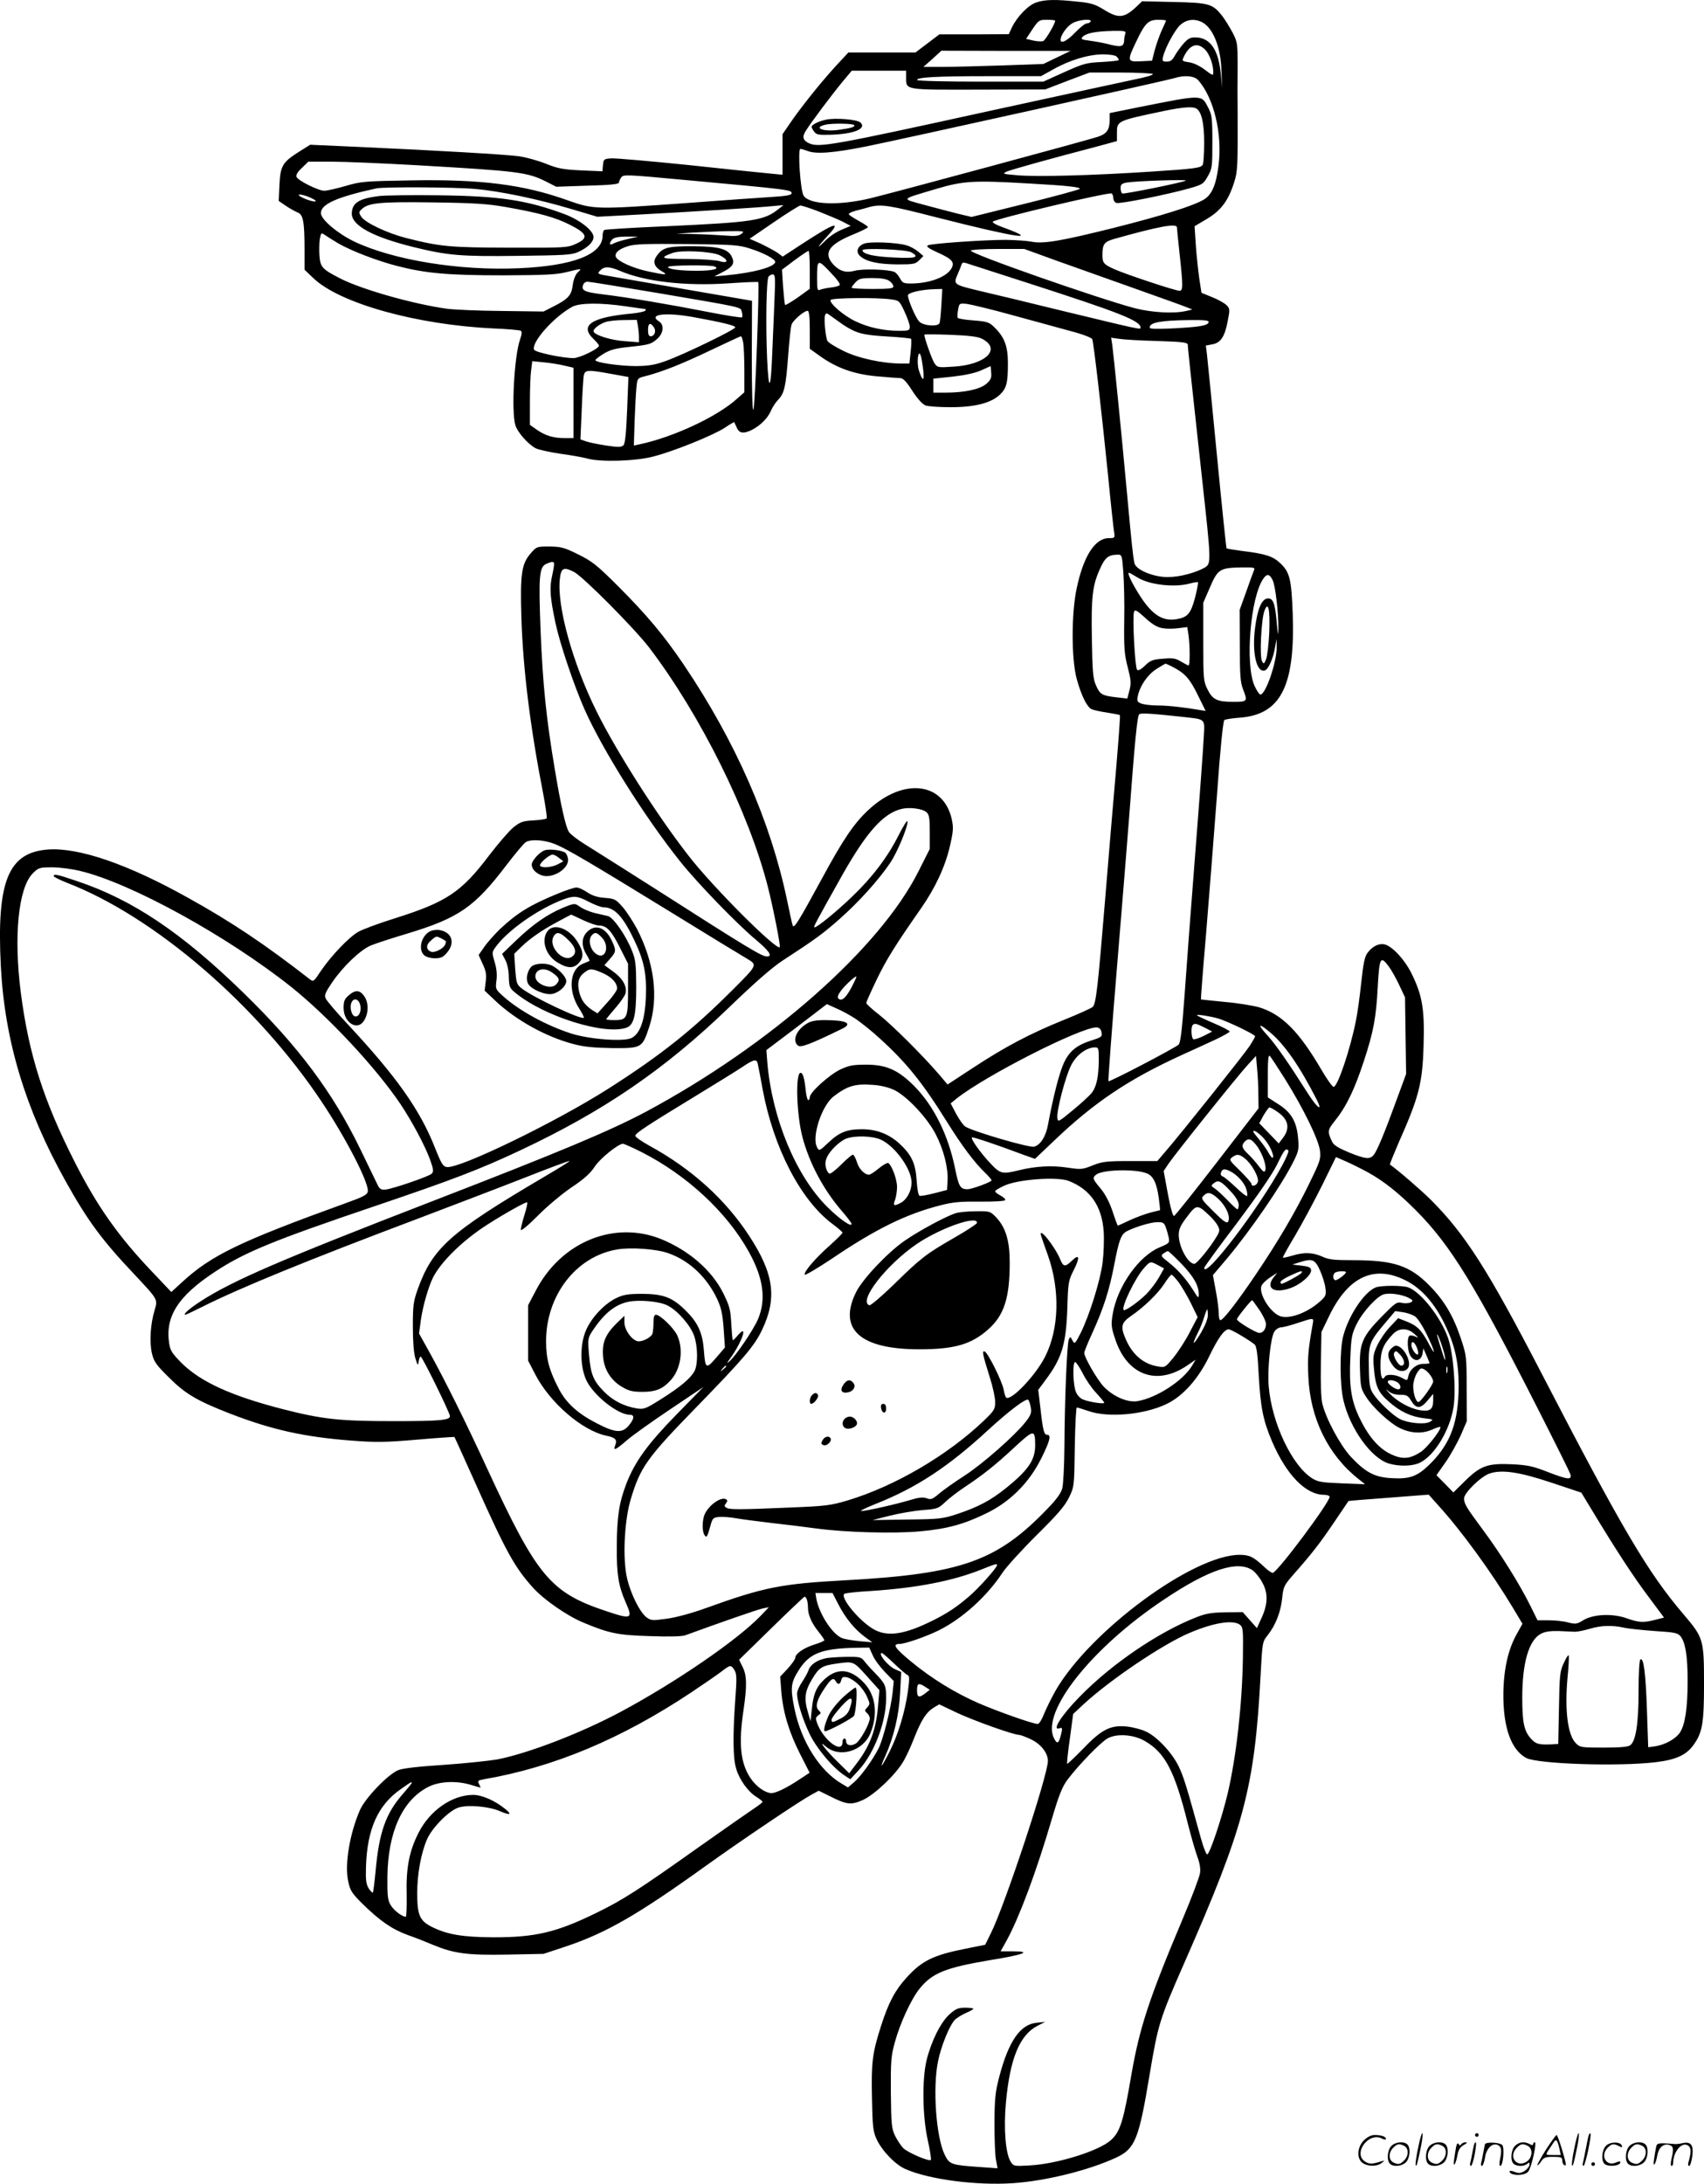 <svg version="1.0" xmlns="http://www.w3.org/2000/svg"
  viewBox="0 0 937.556 1200.679"
 preserveAspectRatio="xMidYMid meet">
<g transform="translate(-0.444,1200.884) scale(0.1,-0.1)"
fill="#000000" stroke="none">
<path d="M5705 11995 c-44 -15 -105 -79 -133 -137 l-17 -37 -191 -1 -191 0
-66 -50 -66 -50 -185 0 -184 0 -76 -82 c-85 -94 -190 -226 -247 -310 l-39 -57
0 -112 0 -111 -62 6 c-35 3 -238 24 -452 47 -215 22 -408 39 -430 37 -39 -3
-41 -5 -44 -37 l-3 -34 -117 5 c-101 5 -128 10 -195 37 -43 17 -111 36 -150
41 -78 10 -458 32 -879 51 l-267 12 -62 -39 c-90 -57 -102 -77 -107 -182 l-4
-88 38 -26 c22 -15 51 -31 65 -37 32 -11 39 -51 39 -209 l0 -106 48 -46 c145
-139 568 -257 991 -277 77 -3 145 -9 151 -13 7 -4 6 -19 -4 -47 -32 -90 -49
-395 -26 -472 11 -38 70 -105 112 -127 16 -8 76 -21 135 -30 60 -8 126 -20
148 -26 71 -21 269 -15 365 11 116 30 327 116 391 157 28 19 52 33 53 32 1 -2
7 -15 14 -30 13 -32 38 -36 85 -12 46 24 86 64 103 104 8 19 26 47 40 61 34
36 42 70 55 242 6 82 14 160 19 172 9 24 69 75 88 75 8 0 12 -32 12 -104 l0
-105 56 -40 c91 -65 185 -99 310 -111 60 -5 119 -10 131 -10 16 0 34 -18 67
-70 27 -42 56 -74 72 -80 14 -6 76 -10 139 -10 135 0 223 23 272 70 36 35 43
64 43 173 0 92 -19 142 -73 195 -30 30 -41 33 -115 39 -46 3 -85 10 -88 14 -3
5 -2 25 2 45 6 35 7 36 48 32 22 -3 136 -30 251 -62 116 -32 260 -71 322 -88
62 -16 114 -36 117 -44 8 -20 51 -393 86 -739 16 -165 32 -312 35 -327 4 -26
2 -28 -30 -28 -76 0 -140 -100 -177 -278 -29 -137 -29 -384 0 -494 25 -91 55
-153 81 -168 11 -5 50 -14 86 -19 37 -6 69 -12 71 -14 3 -2 -7 -132 -20 -288
-14 -156 -41 -482 -61 -724 -40 -485 -50 -574 -68 -592 -7 -7 -79 -40 -162
-73 -187 -76 -321 -147 -498 -263 l-139 -91 -51 60 c-89 103 -254 267 -326
324 -39 30 -70 59 -70 64 -1 5 26 64 58 131 55 113 103 189 244 391 78 112
132 228 158 341 19 83 20 101 10 148 -46 204 -266 229 -457 52 -80 -74 -140
-162 -259 -382 -127 -233 -152 -274 -159 -255 -3 8 -17 71 -31 139 -91 434
-283 872 -569 1296 -109 161 -204 274 -361 431 -115 115 -143 137 -218 174
-77 38 -94 43 -158 44 -71 0 -72 0 -105 -38 -50 -57 -58 -114 -51 -351 9 -285
48 -602 121 -975 13 -69 21 -128 18 -131 -4 -4 -37 -9 -73 -11 -59 -3 -72 -8
-112 -40 -24 -21 -83 -89 -131 -152 -153 -202 -233 -256 -518 -346 -90 -28
-181 -62 -203 -75 -51 -29 -149 -132 -204 -213 -42 -63 -42 -63 -65 -45 -246
191 -428 313 -666 445 -331 185 -601 278 -771 266 -220 -16 -284 -175 -260
-643 21 -407 135 -785 356 -1180 121 -217 200 -324 374 -508 136 -145 134
-141 116 -202 -23 -76 -29 -175 -15 -236 11 -47 23 -64 94 -134 91 -91 155
-128 337 -199 231 -89 408 -128 667 -148 131 -10 183 -10 359 5 113 10 207 16
208 15 1 -2 51 -111 110 -243 176 -394 221 -474 325 -589 60 -65 187 -153 275
-189 141 -59 191 -69 366 -74 106 -4 177 -2 195 5 180 66 396 141 424 147 l35
7 -45 -47 c-129 -134 -466 -365 -770 -528 -221 -118 -510 -229 -680 -262 -47
-8 -180 -22 -296 -30 -141 -9 -224 -19 -249 -29 -57 -24 -181 -153 -210 -219
-56 -128 -85 -297 -65 -391 11 -52 19 -65 77 -123 98 -96 163 -141 250 -173
43 -15 106 -40 141 -55 114 -47 186 -57 407 -53 l200 4 127 42 c219 74 392
173 773 447 187 134 506 349 572 385 l42 23 63 -31 c91 -46 116 -49 182 -19
64 30 178 138 220 210 16 26 43 85 61 132 39 98 66 140 107 165 l30 18 101
-48 c93 -43 308 -120 339 -120 7 0 36 -11 64 -24 55 -26 94 -75 94 -119 0 -79
-236 -791 -313 -946 l-32 -65 -110 -22 c-175 -35 -238 -65 -323 -159 -63 -69
-99 -137 -140 -265 -48 -150 -54 -199 -50 -395 3 -159 6 -185 25 -227 30 -65
104 -142 161 -166 131 -57 388 -90 587 -77 184 12 424 72 573 142 102 48 123
101 182 457 46 274 54 302 190 611 330 750 387 963 420 1578 10 188 10 189 40
226 43 55 71 126 79 203 6 61 11 71 56 123 108 122 149 175 227 290 45 66 82
121 82 121 1 1 100 9 221 18 l220 17 52 -58 c130 -143 294 -369 412 -565 l52
-87 -30 -54 c-48 -84 -73 -193 -75 -327 -2 -187 42 -312 126 -357 64 -33 507
-48 713 -23 109 13 167 39 206 93 50 69 59 119 59 337 0 244 -3 254 -111 381
-197 230 -340 472 -784 1329 -294 567 -419 763 -608 952 -50 50 -183 165 -225
194 -2 1 19 53 46 116 114 256 133 330 139 539 6 193 -6 271 -62 387 -37 79
-108 157 -151 168 -32 8 -68 -9 -96 -47 -15 -19 -23 -60 -34 -163 -8 -76 -21
-172 -30 -213 -32 -158 -98 -353 -121 -360 -6 -2 -37 40 -68 94 -123 210 -216
304 -341 343 -35 10 -120 24 -191 30 -70 7 -129 13 -131 14 -1 2 11 162 28
357 16 195 43 538 60 763 18 255 34 412 41 416 6 4 44 10 85 13 225 17 305
173 291 572 -7 188 -16 227 -67 276 -42 40 -82 53 -214 69 -44 6 -81 12 -83
14 -2 2 -26 233 -53 512 -27 280 -52 530 -55 556 l-6 47 37 7 c45 8 68 43 84
131 12 60 11 66 -7 84 -11 11 -46 31 -79 44 l-59 24 -12 78 c-6 43 -15 125
-19 183 l-7 105 69 41 c77 46 117 100 149 201 19 59 20 91 19 378 -1 72 -1
189 0 260 0 124 -1 133 -28 185 -16 30 -42 72 -58 93 -52 65 -72 71 -266 75
l-174 4 -31 -30 c-67 -63 -99 -66 -179 -16 -49 30 -72 37 -146 44 -119 13
-180 12 -227 -5z m105 -100 c0 -17 -53 -107 -66 -112 -8 -3 -33 -2 -55 3 l-39
9 35 53 c34 50 37 52 80 52 25 0 45 -2 45 -5z m195 -5 c-3 -5 -13 -10 -21 -10
-9 0 -37 -22 -64 -50 -45 -47 -80 -64 -80 -40 0 25 33 72 63 90 33 21 113 28
102 10z m415 6 c0 -2 -11 -28 -25 -57 -13 -30 -30 -79 -38 -109 l-14 -55 -62
-3 c-75 -4 -76 2 -25 108 48 102 67 120 121 120 24 0 43 -2 43 -4z m194 -7
c63 -29 107 -136 111 -269 l4 -95 -8 82 c-13 128 -58 194 -136 196 -31 1 -43
-5 -69 -34 -17 -20 -39 -50 -48 -67 -13 -24 -24 -32 -44 -32 -23 0 -26 3 -20
28 13 52 67 151 97 176 33 28 73 33 113 15z m-418 -65 c-3 -9 -6 -23 -6 -32
-1 -39 -14 -44 -76 -29 -32 9 -83 18 -113 22 -48 6 -52 9 -38 23 20 19 73 29
166 31 63 1 72 -1 67 -15z m439 -88 c24 -24 45 -82 45 -123 0 -22 -2 -21 -46
12 -25 20 -63 38 -85 41 -44 7 -43 7 -28 37 32 62 73 74 114 33z m-815 -43
l-75 -36 -225 -8 c-124 -4 -272 -8 -330 -8 l-105 0 50 44 49 45 356 -1 355 0
-75 -36z m328 5 c7 -7 12 -15 12 -19 0 -4 -42 -8 -92 -11 -86 -4 -101 -8 -208
-56 l-115 -52 -347 0 c-192 0 -348 4 -348 9 0 15 102 21 393 21 l289 0 65 36
c91 52 195 83 274 84 38 0 70 -5 77 -12z m-1158 -117 c0 -68 -9 -66 399 -65
l366 1 122 47 122 46 168 0 c92 0 173 -4 180 -8 7 -4 -37 -18 -100 -30 -62
-13 -420 -91 -797 -173 -862 -189 -939 -203 -994 -178 -34 16 -39 35 -19 67
30 48 148 205 202 270 l52 62 149 0 150 0 0 -39z m1607 -13 c86 -97 134 -295
112 -468 -13 -106 -36 -161 -80 -188 -58 -35 -227 -88 -496 -156 -294 -73
-387 -89 -453 -76 -25 5 -88 9 -140 10 -123 0 -411 -20 -430 -30 -11 -6 2 -16
50 -38 83 -37 98 -54 80 -88 -26 -48 -121 -84 -225 -84 -39 0 -46 4 -59 29 -9
16 -22 31 -31 35 -37 14 -176 18 -218 6 -48 -13 -84 -2 -119 36 -54 61 -24
107 102 160 50 20 90 40 90 44 0 4 -22 19 -50 34 -27 15 -52 31 -55 36 -3 5
14 14 37 20 24 6 59 15 78 21 63 16 105 10 362 -56 448 -114 588 -135 365 -54
-33 12 -55 25 -50 29 18 17 639 164 654 155 5 -4 9 -15 9 -26 0 -11 7 -22 16
-26 18 -7 281 46 402 80 73 21 78 24 102 67 24 42 25 53 25 190 0 130 -3 149
-23 187 -38 73 -27 73 -384 2 l-158 -32 0 -33 c0 -59 -15 -81 -67 -98 -65 -21
-1098 -300 -1248 -337 -174 -42 -337 -36 -369 14 -18 28 -33 257 -18 257 6 0
23 -5 39 -11 47 -19 145 -11 325 25 198 40 1648 361 1693 375 57 18 110 13
132 -11z m-10 -156 c29 -18 43 -82 43 -189 0 -59 -4 -113 -8 -120 -11 -18 -42
-22 -287 -38 -322 -21 -624 -29 -730 -20 -85 7 -88 8 -60 21 30 12 242 71 483
134 l122 33 0 43 c0 69 -2 68 265 124 97 20 153 24 172 12z m-4283 -312 c554
-32 603 -38 706 -90 l55 -28 173 6 c121 3 172 8 172 17 0 6 6 19 13 29 12 16
30 15 342 -14 590 -54 595 -55 595 -74 0 -10 -29 -15 -107 -20 -60 -4 -268
-18 -463 -33 -511 -37 -519 -36 -661 14 -242 87 -478 117 -864 110 -253 -4
-276 -6 -360 -31 -49 -14 -102 -26 -116 -26 -33 0 -145 56 -153 76 -4 11 6 28
30 50 l35 34 126 0 c69 0 284 -9 477 -20z m4225 -84 c-9 -9 -341 -76 -350 -71
-5 4 -9 17 -9 30 0 19 6 25 33 30 53 9 334 18 326 11z m-864 -16 c216 -12 286
-20 280 -30 -3 -4 -138 -41 -300 -81 l-295 -73 -72 17 c-40 10 -124 32 -187
49 -131 36 -137 28 64 88 148 44 205 48 510 30z m-3047 -30 c139 -12 352 -57
535 -112 l138 -41 227 12 c283 15 669 39 742 47 l55 5 -25 -20 c-81 -65 -138
-74 -618 -96 -184 -8 -338 -17 -343 -21 -5 -3 -9 -17 -9 -31 0 -103 -161 -166
-460 -179 -327 -15 -693 45 -907 147 -91 44 -183 121 -183 156 0 49 86 88 305
136 40 9 433 7 543 -3z m-903 -49 c27 -13 34 -20 20 -20 -11 0 -38 8 -60 18
-27 13 -34 20 -20 20 11 0 38 -8 60 -18z m2794 -75 c48 -19 108 -44 132 -56
l44 -23 -54 -23 c-30 -13 -69 -40 -87 -60 -19 -19 -34 -33 -34 -29 0 3 21 28
47 56 81 87 42 75 -139 -43 l-107 -70 -30 22 c-17 11 -58 33 -91 49 l-61 27
133 91 c73 50 139 91 146 92 7 0 52 -14 101 -33z m1971 -88 c0 -7 7 -74 15
-148 19 -176 19 -200 -1 -200 -22 0 -288 88 -354 117 -62 27 -70 36 -70 78 0
61 9 74 64 90 246 69 346 88 346 63z m-2395 -34 c-16 -13 -35 -15 -94 -10 -41
3 -117 7 -170 8 l-96 2 95 6 c52 3 138 7 190 8 88 1 93 0 75 -14z m-2220 -53
c71 -41 213 -96 326 -125 156 -40 279 -51 584 -51 231 1 292 4 348 18 85 21
85 21 60 -2 -12 -12 -23 -38 -27 -68 -7 -58 -25 -78 -106 -119 l-55 -28 -230
3 c-126 1 -261 7 -300 12 -188 26 -473 107 -591 168 -97 50 -107 61 -112 124
-2 31 -1 72 2 92 7 35 8 36 29 21 12 -8 45 -29 72 -45z m1592 23 c-32 -7 -67
-18 -77 -24 -20 -11 -26 -4 -12 16 11 17 33 22 92 22 l55 0 -58 -14z m678 -53
c74 -24 135 -57 135 -72 0 -27 -118 -60 -270 -74 l-65 -6 44 23 c57 29 69 48
53 83 -21 46 -71 59 -217 60 -141 0 -167 -7 -201 -59 -19 -30 -7 -58 34 -80
35 -20 18 -20 -75 0 -83 17 -170 56 -180 80 -8 22 15 43 66 59 37 12 102 14
326 12 260 -3 285 -5 350 -26z m1687 -67 c101 -36 296 -105 433 -154 138 -49
264 -94 280 -101 l30 -12 -30 -7 c-68 -17 -192 -10 -286 14 -207 55 -913 302
-903 317 3 5 70 9 149 9 l145 0 182 -66z m-1859 32 c51 -25 51 -49 0 -33 -21
6 -102 12 -179 12 -144 0 -155 5 -79 33 45 17 212 9 258 -12z m497 -80 l0
-105 -65 -47 c-36 -25 -68 -44 -71 -42 -2 3 -7 48 -11 100 l-6 94 69 52 c38
28 72 51 77 51 4 1 7 -46 7 -103z m164 -85 c-5 -5 -27 -11 -49 -13 -22 -3 -48
-8 -57 -12 -16 -7 -18 -1 -18 62 0 106 3 108 72 35 37 -38 58 -67 52 -72z
m1029 14 c515 -166 627 -210 627 -248 0 -11 -1 -11 -415 89 -192 47 -407 99
-477 115 -137 33 -139 34 -114 91 8 18 17 41 20 50 4 14 10 16 33 8 15 -5 162
-52 326 -105z m-1718 89 c33 -13 -9 -24 -95 -24 -97 0 -160 9 -160 21 0 10
230 12 255 3z m-518 -25 c138 -59 359 -84 596 -68 87 6 160 9 163 7 8 -8 -17
-680 -26 -702 -6 -12 -9 105 -9 289 l1 310 -354 61 c-194 34 -386 67 -426 74
-71 12 -73 13 -56 31 22 24 51 24 111 -2z m849 -151 c-3 -73 -8 -201 -12 -285
-8 -223 -20 -240 -29 -43 -8 187 -4 429 8 448 5 6 15 12 23 12 14 0 15 -18 10
-132z m632 96 c12 -8 22 -22 22 -30 0 -11 -21 -14 -115 -14 -63 0 -115 3 -115
7 0 4 10 17 22 30 19 20 31 23 93 23 48 0 78 -5 93 -16z m-1288 -64 c494 -84
469 -78 476 -107 4 -13 4 -26 1 -29 -3 -3 -88 10 -189 30 -210 41 -439 80
-581 97 -99 12 -116 21 -103 54 3 8 13 15 23 15 10 0 178 -27 373 -60z m1574
-67 c-3 -49 -7 -94 -10 -100 -6 -22 -90 -16 -112 8 -20 21 -62 119 -62 144 0
15 75 32 147 34 l42 1 -5 -87z m-279 30 c46 -6 48 -7 76 -67 16 -34 29 -71 29
-83 0 -21 -5 -23 -58 -23 -86 0 -169 18 -240 52 -66 31 -147 101 -137 118 7
11 256 14 330 3z m-1460 -38 c55 -8 104 -15 108 -15 5 0 6 -4 2 -9 -3 -5 -36
-12 -73 -16 -223 -20 -291 -65 -212 -140 17 -16 30 -32 30 -37 0 -16 -106 -68
-140 -68 -63 0 -211 32 -217 46 -16 41 109 181 210 236 41 22 155 23 292 3z
m1199 -102 c72 -47 107 -56 239 -64 71 -4 131 -10 134 -13 3 -3 2 -35 -2 -71
l-7 -65 -41 0 c-106 0 -241 29 -323 70 -45 22 -85 47 -88 56 -10 27 -19 122
-12 139 5 15 9 14 34 -5 15 -11 45 -32 66 -47z m-823 42 c155 -28 229 -46 229
-56 0 -12 -280 -148 -380 -184 -60 -22 -93 -28 -165 -29 -87 0 -225 19 -225
33 0 3 20 19 44 34 36 22 64 30 138 38 115 12 126 15 161 47 33 31 36 76 7 94
-62 39 37 51 191 23z m-307 -46 c3 -17 6 -45 6 -62 l0 -30 -79 6 c-76 5 -171
35 -171 55 0 14 32 38 65 50 17 6 62 11 101 11 l72 1 6 -31z m3140 17 c-7 -18
-50 -25 -201 -33 -87 -4 -123 -3 -123 5 0 28 61 39 217 41 92 1 111 -2 107
-13z m-3051 -28 c13 -20 2 -48 -18 -48 -11 0 -15 10 -15 36 0 37 14 42 33 12z
m1805 -62 c108 -56 21 -142 -156 -153 -88 -6 -90 -5 -107 20 -13 20 -55 138
-55 156 0 2 65 2 143 -1 104 -4 152 -10 175 -22z m-1314 -23 c3 -21 6 -90 6
-154 l0 -117 -41 -36 c-108 -98 -350 -211 -535 -250 l-32 -7 4 133 c3 73 7
157 10 185 5 52 6 53 47 63 93 24 200 66 357 141 91 43 168 79 171 79 4 0 9
-17 13 -37z m2279 11 c144 -5 167 -8 167 -22 0 -16 8 -93 80 -751 49 -444 49
-451 13 -473 -52 -29 -138 -52 -203 -52 -78 -1 -177 40 -184 77 -8 38 -15 104
-41 387 -32 348 -74 763 -81 814 l-6 38 43 -6 c24 -4 119 -10 212 -12z m-1289
-159 c7 -65 -3 -66 -24 -2 -13 41 -4 120 10 82 4 -11 10 -47 14 -80z m-1976
24 l52 -12 0 -194 0 -193 -48 0 c-62 0 -106 13 -154 46 l-38 27 0 127 c0 70 3
149 7 175 l6 48 61 -6 c34 -3 85 -11 114 -18z m2324 -100 c-34 -30 -119 -49
-225 -49 l-67 0 0 38 0 39 106 11 c70 8 125 20 158 35 l51 23 3 -35 c3 -29 -2
-41 -26 -62z m-2064 54 l94 -17 -7 -180 c-5 -127 -11 -185 -20 -195 -11 -11
-27 -12 -94 -2 -45 7 -95 17 -112 23 l-31 11 7 161 c3 88 9 173 11 189 7 33
20 34 152 10z m2817 -1090 c4 -54 7 -175 5 -270 -2 -146 1 -183 19 -252 18
-69 20 -88 10 -127 l-12 -46 -61 7 c-79 9 -90 16 -112 67 -16 36 -19 76 -22
254 -4 232 3 294 45 386 27 61 46 76 94 77 26 1 27 0 34 -96z m-3133 52 c3 -3
-1 -34 -9 -68 -16 -69 -13 -119 18 -265 24 -112 101 -341 159 -472 96 -218
331 -593 527 -838 93 -117 312 -343 415 -429 75 -63 96 -93 62 -93 -28 0 -100
43 -619 375 -165 105 -335 212 -378 239 -43 26 -84 58 -92 70 -18 27 -45 146
-79 351 -46 274 -65 460 -77 750 -12 312 -8 358 34 375 27 11 32 11 39 5z
m3852 -42 c-4 -10 -24 -63 -43 -118 l-36 -100 1 -195 c0 -159 3 -203 17 -239
27 -69 26 -71 -53 -71 -89 0 -114 12 -142 69 -22 44 -23 57 -23 261 l0 215 33
76 c47 110 56 116 181 118 66 1 72 -1 65 -16z m-3741 -9 c50 -26 330 -308 412
-414 281 -368 550 -907 655 -1320 28 -109 70 -323 65 -329 -19 -19 -371 333
-503 504 -173 222 -394 569 -504 790 -133 267 -221 584 -203 733 7 59 21 65
78 36z m3098 -29 c65 -42 206 -58 292 -34 22 6 41 9 43 6 2 -2 -5 -39 -16 -83
-24 -90 -41 -110 -105 -120 -73 -11 -128 23 -192 119 -46 70 -79 137 -67 137
2 0 22 -11 45 -25z m746 -17 c15 -30 33 -188 31 -268 0 -43 -3 -35 -9 37 -9
107 -21 136 -52 131 -31 -4 -54 -58 -67 -161 -18 -137 8 -251 55 -234 19 8 45
66 55 127 l8 45 1 -40 c2 -82 -60 -265 -90 -265 -5 0 -20 21 -32 48 -53 117
-23 489 49 590 19 28 35 25 51 -10z m-19 -287 c-3 -64 -11 -129 -17 -146 -12
-28 -13 -29 -23 -11 -14 24 -4 228 13 275 21 59 32 11 27 -118z m-588 24 c22
-4 62 -4 89 0 l48 6 7 -47 c8 -60 8 -164 0 -164 -4 0 -22 10 -41 21 -29 18
-45 21 -100 16 -56 -4 -69 -9 -99 -38 -21 -21 -38 -29 -43 -23 -12 11 -27 295
-17 319 5 14 16 8 61 -33 39 -36 66 -52 95 -57z m53 -211 c70 -36 97 -65 141
-155 l44 -89 -32 5 c-87 15 -177 25 -233 25 -34 0 -74 5 -88 10 -24 9 -26 14
-20 43 12 56 54 117 103 148 25 16 48 29 49 29 2 0 18 -7 36 -16z m42 -275
c151 -17 138 -5 132 -123 -3 -56 -23 -337 -46 -626 -23 -289 -49 -641 -59
-783 -14 -191 -22 -261 -33 -272 -19 -18 -380 -207 -386 -201 -2 2 18 278 46
613 28 334 57 700 66 813 34 456 47 585 58 592 12 7 63 4 222 -13z m-1393
-526 c15 -13 18 -32 18 -109 l0 -93 -61 -121 c-212 -424 -815 -956 -1499
-1323 -197 -105 -476 -222 -1175 -492 -836 -323 -1102 -438 -1275 -550 -60
-38 -102 -75 -86 -75 4 0 46 20 94 44 212 106 582 257 1177 481 187 71 452
172 590 226 137 54 251 97 253 94 2 -2 -63 -42 -145 -90 -512 -302 -609 -387
-691 -617 -23 -65 -26 -88 -26 -203 0 -83 5 -146 14 -175 13 -41 14 -42 18
-17 2 15 7 27 11 27 9 0 161 -310 161 -327 0 -23 -54 -28 -310 -28 -295 0
-390 10 -606 65 -285 73 -455 150 -561 255 -52 53 -62 68 -68 109 -22 146 49
258 249 390 164 109 323 174 891 366 416 141 567 198 790 303 462 217 796 445
1151 787 139 134 237 220 294 257 183 119 222 148 314 229 103 91 215 214 278
308 40 58 102 209 95 230 -2 6 -24 -30 -49 -79 -60 -119 -145 -231 -254 -335
-86 -83 -193 -170 -208 -170 -8 0 2 19 157 295 131 230 221 331 321 356 44 11
116 2 138 -18z m-2042 -176 c67 -28 185 -97 651 -383 196 -121 377 -231 403
-246 59 -35 59 -34 -79 -172 -220 -220 -393 -358 -685 -544 -286 -182 -815
-439 -887 -430 -21 3 -30 17 -66 108 -83 209 -213 392 -482 680 -59 63 -112
125 -118 138 -9 19 -4 32 36 91 60 87 153 176 211 201 26 11 115 40 199 65
285 86 372 146 547 376 50 65 98 123 108 128 29 17 104 12 162 -12z m-2614
-147 c280 -67 807 -357 1160 -637 204 -163 465 -442 602 -645 64 -96 134 -227
163 -306 19 -54 20 -65 8 -77 -16 -15 -211 -82 -254 -87 -22 -2 -31 3 -41 22
-7 14 -50 104 -97 200 -151 312 -341 566 -643 860 -340 331 -610 512 -915 614
-112 38 -129 41 -129 28 0 -5 33 -21 73 -37 482 -186 1047 -672 1402 -1205
136 -204 260 -446 253 -492 -2 -18 -25 -30 -123 -65 -583 -211 -738 -286 -899
-434 l-59 -54 -109 115 c-182 191 -300 358 -422 599 -172 338 -253 592 -297
931 -40 311 -14 577 66 657 31 31 37 33 107 33 40 0 109 -9 154 -20z m7198
-523 c14 -18 40 -64 58 -102 l33 -70 3 -211 3 -210 -50 -136 c-68 -187 -111
-290 -129 -310 -21 -25 -45 -22 -137 15 -57 24 -83 40 -91 58 -27 56 -26 64
15 115 64 80 108 172 160 330 52 159 67 235 76 409 9 160 15 170 59 112z
m-2954 -116 c-32 -60 -55 -80 -73 -62 -6 6 -2 20 12 39 20 29 77 82 87 82 3 0
-9 -27 -26 -59z m25 -176 c30 -21 88 -67 128 -104 148 -134 236 -243 372 -461
83 -133 151 -223 209 -279 20 -19 36 -38 36 -42 0 -9 -108 -49 -133 -49 -39 0
-48 15 -68 116 -38 184 -117 343 -225 452 -88 88 -153 117 -264 117 -72 0 -94
-4 -143 -27 -60 -29 -167 -125 -167 -152 0 -9 -4 -16 -9 -16 -4 0 -11 26 -14
58 -7 65 -15 92 -28 92 -29 0 -22 -232 11 -355 39 -146 118 -292 220 -409 27
-31 50 -62 50 -67 0 -19 -65 26 -131 91 -175 172 -307 490 -333 800 l-5 65
167 126 166 127 53 -24 c29 -12 78 -39 108 -59z m1995 3 c51 -16 200 -87 200
-97 0 -4 -13 -27 -29 -52 -31 -47 -381 -486 -462 -579 l-47 -55 -149 0 c-132
0 -154 -3 -207 -24 -57 -23 -64 -23 -139 -12 -85 13 -176 8 -268 -15 -90 -22
-101 -20 -156 39 -52 55 -109 134 -101 142 4 4 131 -38 285 -96 l62 -22 103
98 c221 211 408 337 698 470 58 26 142 65 188 86 45 21 82 42 82 46 0 5 -40
26 -90 47 -49 21 -90 40 -90 43 0 6 76 -6 120 -19z m-78 -49 l42 -22 -47 -24
c-26 -13 -52 -21 -57 -18 -11 7 -14 68 -3 78 10 11 21 8 65 -14z m359 -25 c81
-67 165 -189 258 -371 35 -69 5 -49 -46 30 -108 170 -180 274 -226 324 -56 61
-49 70 14 17z m-927 4 c7 -28 2 -32 -49 -48 -84 -26 -125 -58 -156 -123 -26
-55 -60 -189 -88 -340 -12 -67 -42 -114 -77 -123 -26 -7 -341 85 -379 111 -11
7 -33 39 -50 70 l-30 57 33 27 c161 127 675 388 768 391 14 0 24 -8 28 -22z
m-14 -160 c-1 -88 -12 -143 -38 -177 -10 -14 -57 -57 -103 -95 -81 -67 -84
-68 -87 -44 -5 39 44 226 75 288 29 58 84 99 131 100 21 0 22 -4 22 -72z
m1026 -104 c102 -164 183 -330 191 -392 5 -46 1 -58 -60 -183 -79 -161 -171
-317 -296 -502 -101 -149 -177 -247 -192 -247 -5 0 -9 17 -9 38 0 20 -7 76
-16 123 l-16 87 79 93 c131 157 297 398 363 529 29 57 32 71 27 126 -7 94 -37
146 -108 191 l-59 38 0 120 c0 86 3 116 11 108 6 -6 44 -64 85 -129z m-148
-84 l1 -75 -227 -294 c-125 -162 -232 -296 -238 -298 -6 -2 -20 46 -34 122
l-23 125 25 38 c37 55 384 488 437 545 l46 50 6 -69 c4 -38 7 -103 7 -144z
m-2754 168 c3 -13 15 -74 26 -136 60 -325 211 -616 389 -746 28 -21 51 -41 51
-45 0 -4 -31 -35 -69 -69 -80 -71 -145 -146 -139 -162 1 -5 70 35 152 90 240
162 405 243 592 291 73 19 112 22 221 21 73 -1 135 3 138 8 3 5 -8 16 -25 25
-16 8 -30 19 -30 24 0 5 24 19 53 32 77 34 288 49 351 25 119 -46 183 -138
193 -278 3 -46 0 -123 -6 -171 -12 -97 -72 -290 -121 -388 -31 -61 -33 -62
-45 -40 -11 22 -12 22 -20 5 -10 -25 -23 -340 -24 -584 -1 -108 -6 -213 -12
-235 -7 -26 -33 -62 -78 -108 -279 -292 -475 -362 -1116 -397 -353 -19 -448
-38 -767 -153 -74 -27 -162 -51 -213 -58 -80 -11 -88 -11 -113 7 -41 30 -100
156 -113 244 -18 116 -6 297 25 403 54 180 88 228 367 514 254 261 314 331
356 419 84 176 66 309 -70 517 -131 201 -318 370 -549 496 -43 24 -78 48 -78
55 0 14 64 56 332 219 112 68 228 140 258 160 64 43 78 45 84 15z m752 -143
c69 -34 179 -151 226 -241 44 -84 70 -186 66 -257 l-3 -51 -70 -18 c-38 -10
-75 -16 -81 -14 -7 3 -13 38 -16 83 -6 96 -28 143 -98 207 -58 51 -124 76
-204 76 -81 0 -124 -17 -182 -72 -52 -49 -53 -49 -64 -27 -31 57 26 231 93
281 74 56 116 69 212 62 46 -3 87 -13 121 -29z m2105 -118 c64 -43 74 -93 29
-149 l-20 -26 -53 55 -54 56 24 44 c14 23 28 43 32 43 5 0 23 -10 42 -23z
m-77 -143 c33 -34 64 -99 53 -111 -3 -2 -12 8 -21 24 -8 16 -31 49 -50 72 -20
24 -36 45 -36 47 0 13 24 -1 54 -32z m-2120 -5 c79 -22 186 -161 186 -242 0
-46 -26 -94 -60 -112 -38 -20 -44 -16 -30 19 5 15 10 46 10 69 0 42 -29 119
-48 131 -6 3 -29 -10 -52 -29 -23 -19 -47 -35 -54 -35 -25 0 -56 32 -67 70 -7
22 -17 40 -22 40 -6 0 -35 -25 -65 -55 -30 -30 -59 -52 -64 -49 -19 12 -28 54
-17 82 12 33 53 78 94 103 34 22 126 26 189 8z m2091 -48 c29 -44 49 -105 41
-128 -5 -12 -13 -6 -35 23 -16 22 -43 52 -60 68 -35 33 -38 48 -16 70 21 20
38 12 70 -33z m-3392 -26 c249 -126 470 -330 591 -548 80 -143 97 -261 52
-369 -24 -58 -122 -203 -159 -235 -16 -14 -14 -9 5 17 65 89 101 195 43 128
-13 -16 -26 -28 -28 -28 -3 0 -6 40 -9 89 -4 79 -9 98 -43 167 -62 127 -189
237 -343 300 -259 104 -551 -16 -690 -284 l-42 -80 0 -152 0 -152 40 -77 c81
-156 258 -308 390 -336 50 -10 61 -22 50 -51 -14 -35 -1 -30 65 27 33 28 141
105 240 171 l180 121 -147 -150 c-161 -165 -230 -260 -277 -381 -41 -107 -52
-183 -53 -347 -1 -151 9 -215 48 -304 42 -94 35 -98 -108 -50 -306 102 -379
191 -653 783 -114 248 -235 491 -316 637 l-59 106 10 74 c11 77 41 181 67 234
45 88 165 205 298 290 95 61 215 128 220 123 3 -3 -4 -34 -15 -69 -11 -35 -20
-72 -20 -81 0 -10 36 19 93 76 50 51 135 122 187 157 69 46 104 78 127 114 30
45 129 125 155 125 6 0 51 -20 101 -45z m3560 8 c4 -3 -11 -40 -34 -82 -125
-232 -429 -631 -429 -563 0 4 81 116 181 247 116 155 195 269 221 323 38 79
47 90 61 75z m-239 -44 c38 -30 79 -104 71 -129 -6 -20 -35 -29 -35 -10 0 5
-28 37 -62 71 -60 58 -62 61 -44 75 26 19 39 18 70 -7z m675 -75 c89 -49 167
-111 267 -211 192 -194 323 -408 674 -1098 92 -181 171 -340 175 -352 9 -33
-15 -30 -126 13 -80 31 -109 38 -197 42 -132 6 -172 -8 -258 -93 l-63 -62 -47
48 -46 47 50 71 c28 40 65 107 84 149 l33 77 -1 180 c0 175 -1 182 -32 275
-41 123 -91 208 -172 290 -108 110 -197 140 -421 140 -105 0 -134 3 -170 20
-53 23 -99 25 -164 5 -27 -8 -51 -13 -52 -11 -2 2 28 56 67 121 39 66 105 189
148 275 l77 157 55 -24 c30 -13 84 -40 119 -59z m-1216 -6 c36 -14 55 -51 67
-135 5 -37 8 -68 7 -68 -1 0 -24 -6 -52 -13 -27 -7 -79 -26 -114 -42 -35 -17
-65 -30 -66 -30 -2 0 -15 35 -29 78 -17 50 -40 95 -66 126 -45 54 -46 58 -25
76 34 28 212 33 278 8z m460 11 c39 -20 76 -61 88 -96 6 -19 8 -37 5 -40 -3
-4 -32 19 -63 49 -32 30 -64 57 -72 59 -9 3 -12 12 -8 22 7 20 20 21 50 6z m5
-113 c26 -28 42 -55 42 -71 0 -14 -3 -25 -7 -25 -5 0 -28 22 -53 48 -25 26
-56 55 -70 65 -24 16 -24 17 -6 31 24 19 40 11 94 -48z m-85 -26 c52 -41 86
-110 68 -139 -7 -10 -26 3 -80 57 -65 64 -70 72 -55 86 21 21 36 20 67 -4z
m-35 -104 c19 -17 40 -43 47 -57 12 -23 11 -30 -7 -60 -37 -62 -109 -149 -122
-149 -35 0 -86 93 -86 159 0 31 9 52 46 100 51 68 57 69 122 7z m-240 -63 c6
-16 13 -42 17 -59 5 -29 3 -31 -49 -53 -115 -47 -233 -214 -259 -365 -10 -59
-9 -73 12 -136 65 -203 230 -264 399 -148 l45 31 -19 -32 c-49 -83 -195 -178
-301 -196 -54 -9 -133 25 -185 79 -35 36 -108 162 -108 186 0 7 20 57 45 111
61 134 93 233 120 374 26 136 38 168 69 184 44 23 132 50 167 50 31 1 38 -3
47 -26z m-2738 -144 c116 -40 214 -132 271 -254 22 -48 29 -81 35 -162 l7
-103 -48 -56 c-56 -65 -60 -62 -68 43 -7 93 -33 150 -97 213 -74 75 -124 94
-240 95 -77 0 -104 -4 -142 -22 -63 -29 -134 -102 -166 -171 -37 -77 -38 -200
-3 -279 37 -83 174 -193 241 -193 27 0 25 -22 -6 -59 -36 -43 -73 -41 -174 11
-104 53 -168 110 -209 187 -54 103 -72 167 -72 263 -1 254 165 469 391 507 75
13 214 3 280 -20z m2824 -58 c68 -71 96 -120 96 -168 0 -25 -3 -23 -31 23 -42
65 -83 111 -137 154 -40 31 -42 35 -26 47 10 7 21 13 24 13 4 0 37 -31 74 -69z
m763 -37 c14 -31 28 -76 30 -98 5 -38 2 -45 -31 -74 -76 -67 -179 -101 -227
-76 -52 27 -106 117 -95 160 3 11 24 33 47 48 l41 27 -22 -28 c-42 -57 4 -87
90 -58 59 19 123 75 118 102 -2 14 -16 19 -53 23 l-50 6 35 11 c75 24 89 19
117 -43z m-890 28 l32 -17 -28 -50 c-16 -28 -46 -67 -67 -89 -46 -46 -119 -97
-127 -90 -15 15 65 180 113 232 33 37 34 37 77 14z m788 -42 c-6 -10 -98 -60
-110 -60 -3 0 -5 5 -5 10 0 6 24 22 53 35 57 27 72 30 62 15z m245 4 c0 -10
-44 -43 -57 -44 -7 0 -13 9 -13 19 0 11 6 22 13 24 17 8 57 8 57 1z m326 -44
c87 -42 162 -127 218 -243 56 -116 76 -207 76 -339 -1 -194 -42 -310 -149
-420 -77 -78 -117 -93 -227 -86 -89 6 -138 33 -218 118 -59 65 -135 206 -156
291 -7 29 -10 112 -8 220 l3 174 42 87 c104 216 246 284 419 198z m-1246 -12
c17 -24 48 -76 68 -117 l36 -74 -43 -82 c-23 -45 -63 -107 -89 -139 -46 -56
-47 -57 -87 -50 -77 12 -138 63 -174 144 -33 73 -29 95 26 133 71 48 149 124
184 178 17 27 35 49 39 49 5 0 22 -19 40 -42z m-2813 -127 c55 -27 128 -111
147 -168 20 -58 21 -155 2 -192 -21 -40 -78 -88 -183 -154 -87 -55 -96 -58
-135 -52 -71 12 -132 43 -181 93 -59 60 -73 96 -82 205 -7 84 -6 89 19 128 64
96 123 144 196 160 59 13 173 3 217 -20z m3256 -24 c21 -30 37 -65 37 -78 0
-27 -16 -49 -36 -49 -19 0 -124 63 -124 75 0 9 77 105 84 105 2 0 19 -24 39
-53z m-283 -30 c0 -19 -15 -57 -37 -95 -43 -72 -55 -76 -20 -5 14 26 30 67 37
91 7 23 15 42 17 42 1 0 3 -15 3 -33z m576 -54 c-24 -136 -28 -180 -23 -283
10 -230 109 -432 277 -564 l35 -28 -127 5 c-109 4 -132 8 -163 27 -111 69
-223 304 -240 506 -8 94 10 269 31 301 8 13 24 23 37 24 12 0 54 11 92 24 92
30 89 31 81 -12z m-390 -59 c32 -19 65 -41 73 -49 9 -9 16 -59 21 -167 10
-177 24 -250 74 -366 79 -183 185 -292 286 -292 16 0 30 -5 30 -11 0 -31 -280
-406 -312 -418 -5 -2 -26 12 -46 31 -60 57 -83 68 -137 68 -256 0 -824 -419
-1013 -747 -21 -37 -49 -94 -62 -125 -12 -32 -28 -58 -36 -58 -26 0 -221 69
-327 115 -130 57 -257 135 -372 230 -87 72 -102 95 -62 95 31 0 149 41 217 75
129 64 265 187 349 315 24 36 110 130 191 210 114 113 153 158 176 205 29 60
29 61 32 278 2 119 7 217 11 217 5 0 34 -9 66 -20 107 -37 303 -20 425 38 91
42 177 138 238 264 49 102 83 148 107 148 6 0 38 -16 71 -36z m-875 -205 c17
-34 50 -83 75 -109 24 -26 44 -50 44 -54 0 -8 -77 3 -114 17 -17 6 -34 23 -42
43 -16 38 -19 164 -4 164 5 0 24 -28 41 -61z m-1961 37 c0 -2 -8 -10 -17 -17
-16 -13 -17 -12 -4 4 13 16 21 21 21 13z m4540 -639 l165 -55 60 -99 c128
-212 227 -364 310 -474 l85 -114 -47 -12 c-66 -17 -90 -16 -158 8 -79 28 -185
23 -240 -11 -34 -21 -42 -22 -82 -12 -24 7 -71 12 -106 12 l-63 0 -38 77 c-58
118 -166 291 -260 417 -96 130 -106 146 -106 177 0 30 94 121 140 136 67 23
163 9 340 -50z m-3050 -454 c0 -14 -103 -129 -153 -171 -67 -58 -121 -94 -202
-134 -155 -77 -249 -91 -326 -46 -80 47 -186 177 -158 194 6 4 70 11 143 15
257 17 450 55 607 117 83 33 89 35 89 25z m1409 -30 c14 -11 37 -39 50 -64 33
-58 32 -117 -2 -193 l-27 -59 -39 44 -39 44 -93 -1 c-75 -1 -107 -6 -159 -26
-209 -81 -469 -257 -647 -440 -100 -102 -155 -189 -107 -171 12 4 14 0 9 -23
-14 -64 -24 -70 -43 -29 -67 146 210 494 602 756 254 171 413 222 495 162z
m-2281 -187 c39 -75 90 -137 146 -178 l40 -29 -69 6 c-39 4 -82 11 -97 17 -53
20 -126 132 -142 216 l-5 32 47 0 47 0 33 -64z m-174 28 c3 -9 6 -29 6 -45 0
-39 20 -85 59 -133 17 -21 31 -42 31 -46 0 -3 -24 -14 -54 -23 -60 -19 -106
-51 -106 -73 0 -8 -19 -35 -41 -59 l-42 -45 6 -78 c9 -116 42 -225 102 -344
l54 -106 -53 -35 c-72 -48 -131 -77 -157 -77 -33 0 -83 35 -113 79 -57 82 -69
189 -41 375 20 135 19 194 -5 240 l-19 39 177 173 c97 95 180 173 183 174 4 0
10 -7 13 -16z m2382 -138 c18 -14 19 -26 17 -183 -4 -255 -36 -539 -83 -742
-33 -139 -101 -342 -114 -338 -6 2 -21 41 -34 88 -78 283 -95 340 -123 397
-37 76 -122 166 -183 192 -24 11 -71 23 -103 26 -88 9 -138 -16 -240 -123 -46
-47 -85 -84 -87 -82 -2 2 4 65 15 139 l18 135 58 54 c148 136 436 330 583 392
132 56 237 73 276 45z m2111 -16 c26 -6 104 -14 172 -19 110 -7 126 -10 142
-29 27 -34 39 -111 39 -245 0 -149 -14 -242 -43 -285 -24 -35 -82 -67 -138
-75 l-36 -5 -7 206 c-7 205 -18 288 -36 277 -6 -4 -10 -78 -10 -173 0 -180
-15 -276 -46 -299 -12 -9 -57 -13 -146 -13 -122 0 -130 1 -153 24 -45 45 -62
180 -46 360 7 65 9 121 6 124 -2 3 -15 -17 -27 -44 -21 -44 -23 -67 -26 -246
l-4 -198 -36 -2 c-70 -3 -87 1 -114 31 -38 42 -48 89 -48 226 0 193 37 317
103 351 22 12 51 16 97 15 36 -2 76 -3 90 -4 14 0 50 7 80 16 65 19 121 21
187 7z m-4131 -152 c10 -24 41 -65 68 -93 l48 -49 -6 -61 c-9 -86 -52 -258
-77 -308 -35 -68 -95 -151 -133 -185 l-36 -31 -35 21 c-121 71 -222 232 -259
410 -24 118 -21 144 24 215 59 93 127 118 316 122 l71 1 19 -42z m118 -46 c34
-32 67 -61 74 -63 11 -4 11 -20 2 -88 -16 -114 -53 -237 -100 -331 -45 -90
-62 -108 -25 -27 47 104 76 226 82 348 l6 115 -32 14 c-39 16 -100 90 -74 90
3 0 34 -26 67 -58z m-879 -35 c13 -21 14 -43 5 -163 -14 -197 -13 -322 5 -380
18 -61 65 -126 110 -154 19 -12 35 -25 35 -28 0 -4 -24 -22 -53 -41 -28 -19
-165 -114 -302 -211 -328 -233 -416 -289 -560 -359 -219 -107 -334 -134 -565
-134 -171 1 -255 15 -341 58 -66 34 -79 65 -79 185 0 107 22 224 55 298 29 64
120 155 171 172 51 17 168 7 228 -19 57 -25 70 -20 31 11 -56 46 -128 78 -177
78 -116 0 -240 -86 -302 -211 -51 -101 -68 -194 -64 -338 1 -67 -1 -121 -5
-121 -20 0 -66 35 -83 64 -16 26 -19 50 -18 156 3 247 83 423 227 495 60 30
154 34 233 10 27 -8 50 -15 52 -15 1 0 -2 9 -8 20 -9 17 -6 20 27 26 384 66
757 222 1143 479 69 46 143 97 165 114 48 37 51 37 70 8z m1050 -93 l25 -16
-24 -19 c-35 -27 -46 -24 -46 16 0 39 9 43 45 19z m1209 -298 c112 -65 164
-166 236 -454 17 -67 40 -147 51 -178 14 -37 20 -69 16 -94 -3 -21 -46 -136
-97 -256 -184 -436 -235 -593 -280 -849 -44 -259 -62 -316 -112 -362 -63 -59
-292 -131 -444 -140 -89 -5 -92 -5 -108 19 -29 44 -40 184 -27 325 22 242 75
372 173 423 l43 22 -48 -5 c-89 -9 -153 -101 -204 -295 -22 -83 -26 -120 -27
-252 0 -85 3 -177 8 -204 l9 -49 -99 7 c-155 11 -165 14 -191 66 -48 96 -68
370 -37 517 16 80 62 194 91 225 9 10 36 27 60 38 24 10 43 21 43 24 0 3 -20
6 -45 6 -38 0 -52 -6 -87 -37 -48 -44 -99 -146 -125 -250 -26 -106 -23 -311 6
-441 13 -57 20 -106 17 -109 -10 -10 -126 40 -152 65 -12 13 -33 44 -45 68
-19 41 -21 62 -23 237 -1 172 1 201 22 277 29 106 91 240 138 297 69 84 141
113 383 154 191 31 237 49 128 49 l-67 0 35 63 c69 127 162 376 246 662 41
138 58 180 88 220 63 83 182 205 220 226 51 28 144 21 205 -15z m-4034 -230
c0 -3 -23 -31 -50 -62 -93 -106 -130 -210 -149 -423 -6 -63 -13 -116 -15 -118
-2 -3 -13 8 -23 23 -14 23 -17 45 -15 116 6 209 65 342 192 430 54 38 60 42
60 34z M4550 11351 c-40 -8 -80 -28 -80 -39 0 -5 6 -17 14 -27 12 -17 25 -19
92 -17 127 4 198 33 163 67 -17 17 -138 27 -189 16z m154 -30 c7 -10 -17 -17
-91 -27 -82 -10 -136 13 -68 29 36 9 154 7 159 -2z M4758 10669 c-38 -15 -47
-48 -18 -71 36 -29 99 -42 202 -43 89 0 99 2 120 23 l23 23 -28 24 c-15 13
-44 29 -65 35 -54 16 -202 22 -234 9z m260 -47 c49 -28 25 -35 -95 -29 -112 5
-173 19 -173 40 0 14 240 4 268 -11z M2090 10931 c-112 -14 -149 -38 -150 -97
0 -66 118 -129 341 -184 188 -46 258 -52 575 -48 252 3 294 5 329 21 53 24 85
55 85 83 0 35 -77 95 -161 126 -208 77 -357 99 -689 103 -146 2 -294 0 -330
-4z m695 -60 c187 -33 274 -57 355 -98 97 -49 104 -73 33 -105 -46 -21 -61
-22 -363 -21 -330 1 -381 5 -574 54 -101 26 -221 83 -243 115 -15 23 -15 27 0
41 36 37 101 43 392 39 229 -3 302 -8 400 -25z M3000 7333 c-29 -11 -70 -57
-70 -78 0 -25 24 -49 58 -60 56 -17 142 34 142 85 0 15 -7 33 -15 40 -17 14
-92 23 -115 13z m81 -42 l23 -18 -32 -17 c-34 -17 -87 -21 -96 -7 -7 11 50 61
69 61 7 0 23 -8 36 -19z M3075 7096 c-152 -62 -224 -106 -319 -195 -32 -31
-72 -76 -88 -100 l-30 -43 22 -49 c18 -38 22 -58 17 -97 l-6 -50 57 -54 c113
-107 278 -199 429 -239 59 -16 112 -21 214 -23 165 -1 167 0 206 118 52 161
28 352 -68 538 -23 42 -58 97 -80 121 -36 41 -43 45 -96 49 -42 3 -69 12 -98
31 -22 15 -49 27 -60 26 -11 0 -56 -15 -100 -33z m170 -46 c31 -16 68 -30 81
-30 60 0 107 -51 169 -182 54 -114 68 -185 63 -313 -5 -123 -31 -199 -78 -223
-41 -22 -231 -8 -332 24 -137 44 -288 126 -377 207 -40 36 -41 39 -35 85 4 32
1 66 -10 101 -15 51 -15 55 4 81 66 93 239 214 378 265 55 20 74 18 137 -15z
M3098 7016 c-83 -35 -162 -90 -252 -176 l-79 -76 18 -34 c11 -21 19 -59 19
-94 2 -53 4 -60 36 -86 160 -131 495 -235 613 -191 40 16 52 68 52 226 -1 122
-3 147 -24 198 -33 83 -101 180 -131 189 -14 3 -47 11 -74 17 -27 7 -61 21
-76 31 -34 24 -32 25 -102 -4z m114 -66 c34 -16 74 -30 88 -30 42 0 68 -27
115 -121 l45 -89 0 -139 c0 -161 -4 -171 -76 -171 -24 0 -44 2 -44 4 0 3 23
31 50 62 28 32 53 68 56 81 10 38 -16 83 -68 120 l-48 35 30 34 c35 40 36 46
11 100 -34 74 -91 95 -136 49 -31 -30 -33 -77 -4 -124 11 -18 19 -34 17 -35
-2 -2 -18 -8 -36 -16 -72 -29 -84 -144 -24 -241 18 -28 31 -53 29 -56 -14 -13
-282 113 -343 162 -27 21 -29 30 -35 107 l-5 83 38 37 c48 47 115 93 203 140
39 21 71 38 72 38 0 0 30 -13 65 -30z m103 -95 c44 -44 24 -121 -24 -95 -38
20 -55 82 -29 108 17 17 26 15 53 -13z m5 -196 c50 -22 80 -54 80 -86 -1 -10
-25 -45 -55 -77 l-53 -59 -29 18 c-39 26 -60 54 -71 97 -13 50 -5 85 26 108
31 25 42 25 102 -1z M3016 6888 c-36 -51 -8 -135 59 -173 52 -31 85 -32 113
-2 30 31 28 64 -7 119 -48 75 -132 103 -165 56z m116 -48 c42 -41 48 -74 17
-93 -47 -29 -125 55 -101 108 16 35 38 31 84 -15z M2927 6693 c-23 -26 -30
-68 -17 -93 17 -31 95 -64 133 -56 39 8 77 43 77 71 0 22 -39 64 -77 84 -34
17 -97 14 -116 -6z m113 -30 c44 -30 48 -43 23 -68 -29 -30 -113 3 -113 45 0
40 48 52 90 23z M2370 6888 c-48 -25 -66 -100 -32 -131 11 -10 35 -17 59 -17
34 0 46 6 67 31 46 54 27 112 -40 124 -16 3 -40 0 -54 -7z m63 -39 c29 -16 28
-14 21 -33 -8 -22 -58 -48 -78 -40 -28 11 -29 38 -1 61 30 27 30 26 58 12z
M1923 6536 c-23 -20 -28 -32 -28 -69 0 -80 74 -128 111 -72 26 40 28 95 5 133
-25 38 -50 41 -88 8z m63 -51 c8 -33 -4 -65 -25 -65 -22 0 -36 53 -21 80 13
24 38 15 46 -15z M4444 6381 c-59 -36 -82 -94 -49 -121 15 -13 72 9 244 93 59
29 22 47 -98 47 -47 0 -75 -5 -97 -19z M5265 5339 c-49 -14 -204 -97 -283
-152 -93 -64 -233 -212 -268 -284 -100 -203 24 -313 348 -313 194 0 286 27
378 108 89 78 120 173 120 369 0 120 -22 192 -74 248 -33 34 -35 35 -112 34
-44 0 -92 -5 -109 -10z m115 -54 c0 -5 -56 -42 -124 -81 -155 -89 -183 -110
-333 -257 -67 -65 -128 -117 -135 -115 -64 21 93 223 262 338 129 87 334 159
330 115z M5733 5213 c3 -10 19 -56 36 -103 69 -193 63 -407 -14 -560 -52 -103
-185 -243 -214 -226 -4 3 -11 23 -14 43 -8 46 -87 205 -105 211 -15 5 -12 -14
29 -144 16 -50 29 -110 29 -134 0 -39 -5 -47 -62 -102 -199 -190 -488 -360
-750 -439 -95 -28 -120 -31 -318 -39 -277 -12 -332 -12 -349 -1 -12 8 -12 12
-2 24 8 11 9 17 1 22 -26 16 -89 -26 -116 -77 -16 -31 -18 -96 -4 -118 12 -19
15 -14 32 45 12 46 16 50 47 53 19 2 62 -1 95 -7 34 -6 122 -17 196 -26 74 -8
185 -22 245 -30 161 -22 430 -29 570 -16 149 13 243 39 364 98 132 63 237 168
304 302 48 96 57 131 33 131 -17 0 -23 21 -37 146 l-12 101 40 54 c90 120 113
196 120 394 4 143 6 153 36 212 35 70 30 90 -11 50 -36 -35 -47 -34 -63 5 -31
76 -125 191 -106 131z m-57 -944 c5 -28 0 -42 -30 -80 -59 -74 -233 -228 -335
-294 -53 -34 -115 -78 -139 -98 -37 -32 -46 -35 -69 -26 -20 7 -42 5 -92 -10
-80 -24 -244 -61 -268 -60 -10 0 25 17 77 38 226 89 402 205 620 406 120 110
211 178 222 167 5 -5 11 -24 14 -43z m24 -207 c0 -81 -38 -136 -159 -234 -86
-69 -154 -105 -271 -144 -79 -26 -98 -28 -275 -30 l-190 -3 95 24 c52 13 133
27 180 31 81 6 87 8 125 44 22 21 69 57 105 81 104 69 173 124 276 220 107 99
114 100 114 11z M4644 4394 c-21 -31 -7 -49 29 -40 29 7 42 33 26 52 -17 21
-37 17 -55 -12z M4472 4338 c-14 -14 -16 -48 -4 -48 15 0 44 38 37 49 -8 14
-18 14 -33 -1z M4852 4268 c5 -32 28 -35 28 -4 0 17 -5 26 -16 26 -10 0 -14
-7 -12 -22z M4652 4208 c-18 -18 -14 -46 8 -53 23 -7 60 10 60 28 0 18 -21 37
-40 37 -9 0 -21 -5 -28 -12z M4530 4090 c-9 -16 -8 -22 6 -27 18 -7 48 23 38
38 -9 16 -33 9 -44 -11z M7573 4930 c-63 -26 -148 -153 -178 -267 -20 -76 -19
-268 1 -353 36 -156 154 -320 250 -348 58 -17 130 -15 170 4 81 39 166 179
186 307 15 98 -1 297 -31 381 -39 111 -148 250 -217 276 -31 12 -151 12 -181
0z m180 -56 c27 -14 28 -18 13 -26 -9 -5 -31 -6 -48 -3 -28 7 -36 1 -109 -73
-110 -112 -126 -149 -122 -288 3 -101 5 -111 34 -156 37 -58 127 -141 181
-169 61 -31 126 -35 181 -11 26 12 47 18 47 14 0 -20 -75 -115 -108 -136 -61
-40 -103 -43 -168 -11 -66 32 -122 98 -171 201 -44 93 -56 171 -49 326 5 117
8 132 36 189 35 69 115 155 151 162 36 8 97 -2 132 -19z m37 -103 c14 -10 41
-51 61 -92 48 -97 59 -143 15 -59 -40 76 -65 101 -125 124 l-44 17 -45 -48
c-25 -26 -56 -72 -70 -102 -22 -47 -24 -62 -18 -127 8 -96 23 -131 81 -181 61
-55 124 -84 194 -92 53 -6 55 -7 32 -20 -28 -16 -121 -7 -165 16 -40 21 -121
98 -147 140 -18 28 -22 52 -23 141 -3 127 2 143 85 241 l60 71 42 -6 c23 -3
53 -14 67 -23z m-3 -97 c24 -21 24 -23 5 -14 -12 6 -27 8 -32 5 -16 -10 -12
-88 6 -113 23 -33 57 -26 65 13 l5 30 17 -39 c9 -21 17 -40 17 -42 0 -2 -15
-4 -33 -4 -38 0 -74 -28 -83 -65 -7 -29 -4 -29 -40 -10 -33 17 -80 20 -89 5
-16 -26 -25 -4 -25 63 0 77 14 113 68 170 34 36 81 36 119 1z m168 -128 c4
-28 -2 -17 -19 39 -14 44 -25 82 -25 85 1 18 40 -90 44 -124z m-155 54 c7 -17
10 -34 6 -37 -9 -9 -35 28 -36 50 0 27 16 20 30 -13z m167 -137 c-3 -10 -5 -4
-5 12 0 17 2 24 5 18 2 -7 2 -21 0 -30z m-93 -15 c9 -12 16 -28 16 -35 0 -17
-69 -113 -81 -113 -14 0 -29 46 -29 88 0 20 9 52 20 70 17 28 23 31 40 22 10
-5 26 -20 34 -32z m-183 -38 c21 -12 26 -40 6 -40 -17 0 -57 29 -57 41 0 12
27 12 51 -1z m17 -70 c35 0 43 -4 59 -30 28 -48 52 -49 90 -4 l33 39 0 -36 c0
-49 -18 -63 -72 -54 -57 9 -128 49 -170 94 -18 19 -21 26 -7 13 17 -15 38 -22
67 -22z M7655 4590 c-20 -23 -15 -54 16 -93 23 -30 60 -35 79 -12 26 32 -23
125 -66 125 -6 0 -19 -9 -29 -20z m55 -32 c23 -25 27 -58 5 -58 -17 0 -49 56
-40 70 9 14 12 13 35 -12z M3600 4736 c0 -24 -3 -52 -6 -61 -9 -22 -61 -47
-84 -40 -34 11 -70 64 -70 103 l0 36 -41 -39 c-62 -61 -82 -106 -77 -179 5
-76 42 -136 107 -174 36 -21 57 -26 110 -26 72 0 110 15 153 61 58 61 75 169
39 249 -19 41 -94 114 -118 114 -9 0 -13 -14 -13 -44z M4543 2890 c-45 -10
-80 -35 -89 -62 -4 -13 -20 -42 -35 -65 -16 -23 -29 -52 -29 -65 0 -46 31
-144 70 -225 40 -81 129 -187 194 -228 l29 -19 48 52 c84 92 149 263 149 394
0 69 -4 79 -62 139 -24 24 -51 55 -60 67 -16 20 -26 22 -100 21 -46 -1 -98 -4
-115 -9z m231 -97 l69 -77 -7 -81 c-10 -133 -43 -224 -119 -323 l-40 -53 -64
63 c-63 61 -113 127 -66 85 75 -66 207 -27 247 73 41 102 29 204 -31 271 -80
88 -159 92 -235 12 -35 -37 -49 -74 -57 -153 l-7 -65 -13 45 c-24 79 -19 119
22 187 39 65 54 74 142 86 86 12 86 11 159 -70z m-48 -45 c18 -16 40 -47 49
-69 17 -37 17 -40 1 -58 -15 -16 -15 -19 -1 -31 8 -7 15 -20 15 -29 0 -29 -51
-121 -76 -138 -27 -17 -54 -11 -54 12 0 8 -4 15 -10 15 -5 0 -10 -9 -10 -19 0
-69 -104 8 -140 104 -9 25 -8 31 6 42 17 12 17 14 2 29 -20 20 -9 58 34 121
35 52 48 60 60 39 12 -22 25 -20 31 5 5 18 11 20 34 15 15 -4 42 -21 59 -38z
M4644 2678 c-34 -32 -67 -73 -81 -103 -20 -44 -30 -85 -19 -85 18 0 155 73
160 86 12 33 19 154 8 154 -6 0 -36 -24 -68 -52z m36 -63 c-8 -25 -23 -41 -50
-55 -47 -24 -50 -24 -50 -6 0 8 24 40 53 72 55 61 70 58 47 -11z M7806 194
c-10 -47 -15 -88 -12 -91 5 -6 9 7 30 110 7 37 10 67 6 67 -4 0 -15 -39 -24
-86z M8120 270 c0 -5 5 -10 10 -10 6 0 10 5 10 10 0 6 -4 10 -10 10 -5 0 -10
-4 -10 -10z M8666 194 c-10 -47 -15 -88 -12 -91 5 -6 9 7 30 110 7 37 10 67 6
67 -4 0 -15 -39 -24 -86z M8746 269 c-3 -8 -10 -41 -16 -74 -6 -33 -14 -68
-16 -77 -3 -10 -1 -18 3 -18 10 0 46 171 38 178 -2 3 -7 -1 -9 -9z M7509 241
c-38 -38 -41 -101 -7 -125 29 -20 79 -20 104 0 18 14 18 15 1 10 -53 -17 -69
-17 -92 -2 -69 45 21 166 94 126 12 -6 21 -7 21 -1 0 12 -25 21 -62 21 -19 0
-39 -10 -59 -29z M8510 189 c-28 -45 -49 -83 -47 -85 2 -3 12 7 21 21 14 21
24 25 66 25 43 0 50 -3 50 -19 0 -11 5 -23 10 -26 6 -3 10 -3 10 1 0 20 -44
164 -51 164 -4 0 -30 -37 -59 -81z m75 4 l7 -33 -42 0 c-42 0 -42 0 -28 23 8
12 21 32 29 44 15 25 22 18 34 -34z M7660 210 c-22 -22 -27 -79 -8 -98 19 -19
66 -14 88 8 22 22 27 79 8 98 -19 19 -66 14 -88 -8z m71 0 c25 -14 25 -54 -1
-80 -23 -23 -33 -24 -61 -10 -25 14 -25 54 1 80 23 23 33 24 61 10z M7870 210
c-22 -22 -27 -79 -8 -98 19 -19 66 -14 88 8 22 22 27 79 8 98 -19 19 -66 14
-88 -8z m71 0 c25 -14 25 -54 -1 -80 -23 -23 -33 -24 -61 -10 -25 14 -25 54 1
80 23 23 33 24 61 10z M8016 204 c-3 -16 -8 -47 -11 -69 -8 -51 10 -26 19 27
5 27 15 42 34 53 18 10 22 14 10 15 -9 0 -20 -5 -24 -11 -5 -8 -9 -8 -14 1 -5
8 -10 3 -14 -16z M8117 223 c-2 -4 -7 -26 -11 -48 -4 -22 -9 -48 -12 -57 -3
-10 -1 -18 4 -18 4 0 14 28 20 62 11 58 10 81 -1 61z M8175 220 c-1 -3 -5 -23
-9 -45 -4 -22 -9 -48 -12 -57 -3 -10 -1 -18 4 -18 5 0 13 20 17 45 7 53 44 87
74 68 17 -11 19 -28 8 -80 -4 -18 -3 -33 2 -33 16 0 24 99 11 115 -12 14 -87
18 -95 5z M8340 210 c-22 -22 -27 -79 -8 -98 7 -7 24 -12 38 -12 14 0 31 5 38
12 9 9 12 8 12 -5 0 -9 -12 -24 -26 -34 -21 -13 -32 -15 -55 -6 -16 6 -29 8
-29 3 0 -24 81 -27 102 -2 18 19 50 162 37 162 -5 0 -9 -5 -9 -10 0 -7 -6 -7
-19 0 -30 16 -59 12 -81 -10z m71 0 c29 -16 25 -65 -6 -86 -56 -37 -103 28
-55 76 23 23 33 24 61 10z M8841 211 c-23 -23 -28 -80 -9 -99 19 -19 88 -13
88 9 0 5 -11 4 -24 -2 -54 -25 -89 38 -46 81 23 23 33 24 62 9 16 -9 19 -8 16
3 -8 22 -64 22 -87 -1z M8970 210 c-22 -22 -27 -79 -8 -98 19 -19 66 -14 88 8
22 22 27 79 8 98 -19 19 -66 14 -88 -8z m71 0 c25 -14 25 -54 -1 -80 -23 -23
-33 -24 -61 -10 -25 14 -25 54 1 80 23 23 33 24 61 10z M9116 201 c-3 -14 -8
-44 -11 -66 -8 -51 10 -26 19 27 8 41 35 63 66 53 22 -7 24 -21 11 -77 -5 -22
-5 -38 0 -38 5 0 9 6 9 13 0 68 51 125 85 97 15 -13 15 -35 -1 -92 -3 -10 -1
-18 4 -18 6 0 13 23 17 50 9 63 -5 84 -49 76 -17 -4 -35 -6 -41 -6 -101 8
-104 7 -109 -19z M8760 110 c0 -5 5 -10 10 -10 6 0 10 5 10 10 0 6 -4 10 -10
10 -5 0 -10 -4 -10 -10z"/>
</g>
</svg>
